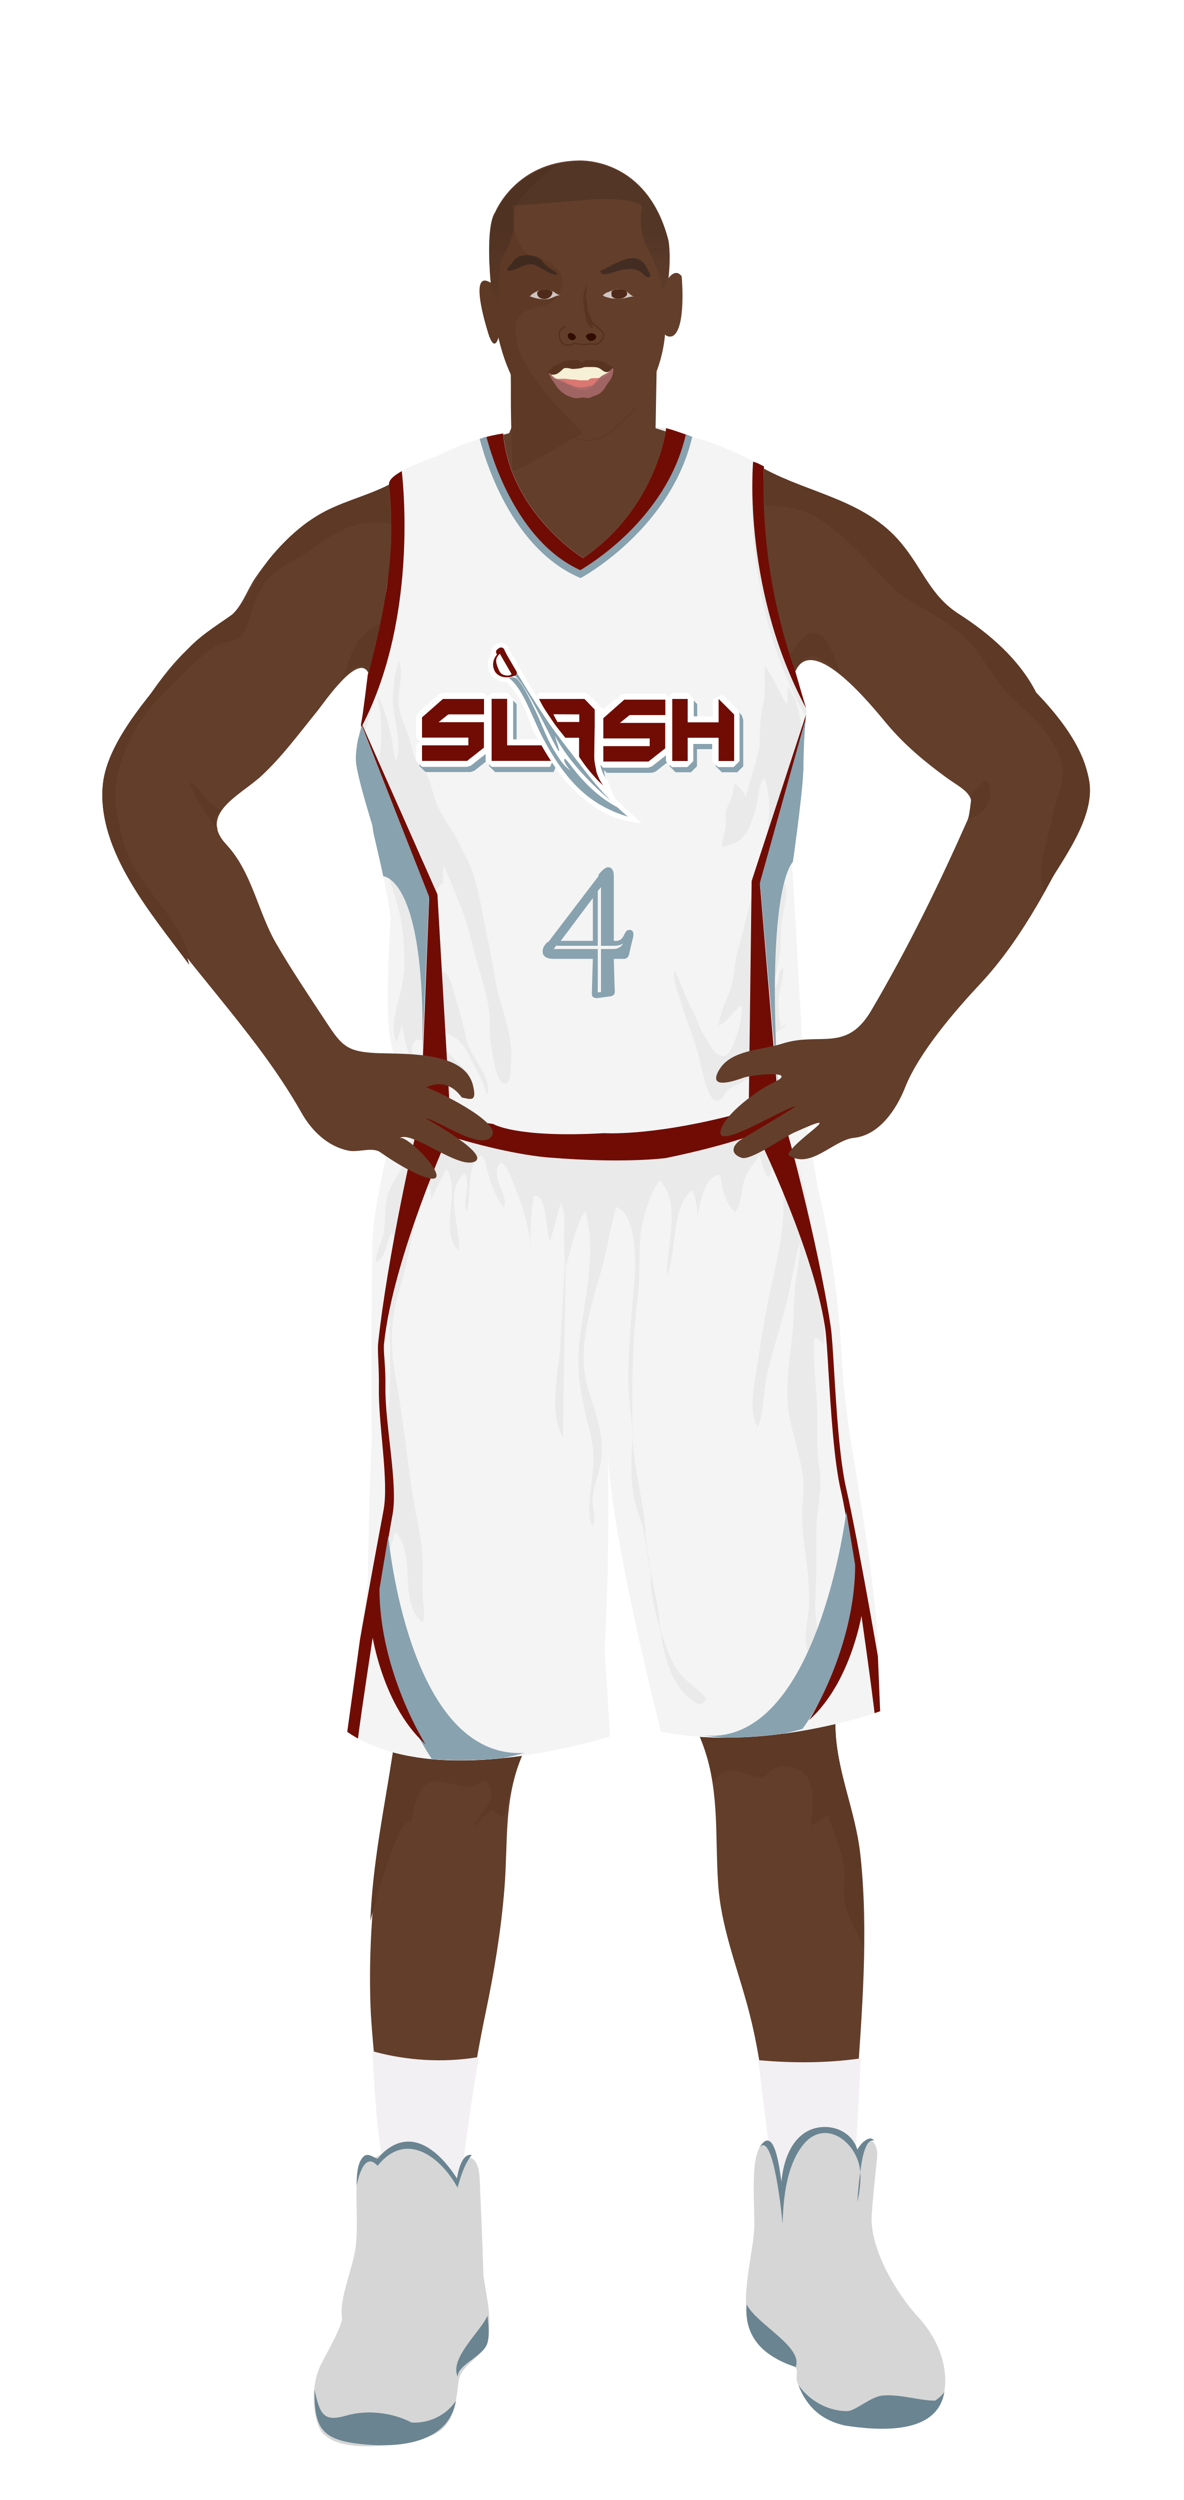 			<svg id="s5df07cab9be20" xmlns="http://www.w3.org/2000/svg" xmlns:xlink="http://www.w3.org/1999/xlink" x="0px" y="0px" width="1029.1px" height="2172px" viewBox="0 0 1029.1 2172">
			
			<defs>
				<style type="text/css"><![CDATA[
								
									#s5df07cab9be20 .headband .base{fill:#F2F0F3;}
					#s5df07cab9be20 .headband .shadow{fill:#e8e6e9;}
					#s5df07cab9be20 .skin{fill:#633e2b;}
					#s5df07cab9be20 .skin.shadow{fill:#5e3926;}
					#s5df07cab9be20 .arms .wrap {fill:#000000;stroke-width:4;stroke:#000000}
					#s5df07cab9be20 .legs .wrap {fill:#748e9b;stroke-width:4;stroke:#748e9b}
					#s5df07cab9be20 .legs .socks {fill:#F2F0F3;stroke-width:3;stroke:#F2F0F3}
					#s5df07cab9be20 .shoes .base{fill:#d6d6d6;}
					#s5df07cab9be20 .shoes .sole{fill:#6a8491;}
								#s5df07cab9be20 .waist-base .uniform{fill:#e5e5e5;}
				]]></style>
			</defs>

					
<defs><style type="text/css"><![CDATA[
#s5df07cab9be20 .uniform{fill:#f4f4f4;}
#s5df07cab9be20 .uniform.shadow{fill:#eaeaea;}
#s5df07cab9be20 .uniform-pattern .pattern-1{fill:#710c04;}
#s5df07cab9be20 .uniform-pattern .pattern-2{fill:#710c04;}
#s5df07cab9be20 .uniform-pattern .pattern-3{fill:#88a2af;}
#s5df07cab9be20 .uniform-pattern .identifiers .logo path{ fill:#88a2af; stroke-width:20; stroke:#88a2af;}
#s5df07cab9be20 .uniform-pattern .identifiers .number path{ fill:#88a2af; stroke-width:20; stroke:#88a2af;}
]]></style></defs>
<g class="uniform uniform-base"><g class="jersey jersey-base"><path class="uniform" d="M324.6,723.6c5.6,24.6,11.8,49.4,15,74.4c0,0-6.9,94.4,2,114.8l4.6,31.9c0,0,0.9,21.2,82.3,31.8c0,0,19.5,12.4,96.4,8c0,0,38,2.7,106.2-14.2c0,0,38-9.7,50.4-16.8c0,0,15.9-1.8,15.9-12.4c0-10.6-0.2-23.7-0.9-51.5c0,0-2.7-42.5-3.3-58.4c0,0-3.8-66.1-4.6-78.5c0,0,8.8-61,9.7-84c0,0,0-29.2,2.7-52.2c0,0-31-101.7-31.9-129.2c0,0-6.4-60.2-5.1-82.1c0,0-37.8-19.9-59.1-24.6c0,0-21.9-8-25.9-8.6c0,0-8,69-72.3,112.8c0,0-63.3-39.2-69.4-108.2c0,0-24.8,2.7-57.9,19.9c0,0-34.1,11.1-40.3,20.8c-6.2,9.7,15,39.8-19.5,169c0,0.1,0,0.2,0,0.3c-1.4,11.4-2.8,22.8-4.4,34.2c-1.8,12.6-6.1,26.6-5.9,39.2c0.1,8.7,6.8,32.3,14.3,56.9"/><path class="uniform shadow" d="M323.6,716.8c7.7,25.1,16.4,51.1,20.1,63.2c5.9,19.1,7.8,36,7.8,56.5c0,13.7-3.5,25.5-6.7,38.5c-1.8,7.5-4.8,23.2-0.1,30c1.5-4.8,3.2-9.7,4.8-14.4c2,11.6,5.2,29.3,13.3,38.7c4.7,5.4,21.2,20.9,29.2,16.7c-3.4-8.5-9.9-15-17.2-20.5c-6.8-5.1-18.4-5.7-16.7-15.8c2.1-12.8,16.7-3.4,21.7,2.4c4,4.6,21.5,28.1,27.4,20.6c-9.6-11.3-28.8-25.5-31.9-40.5c6.6,1.6,17.7,6.8,23,11.4c6.1,5.3,9.3,13.2,12.9,20.2c3.9,7.7,9.9,17.5,11.2,26c0.4,0,1.4,0.1,1.9,0.1c1-18.7-15.7-31-19.1-47.7c-2.6-12.6-6.2-25.7-10-37.8c-1.6-5.3-3.7-14.9-7.6-18.8c-1.8-1.9-5.1-2.1-6.5-3.7c-4.8-5.3-6.5-18.1-8.3-24.8c-2.7-9.9-7.8-17.5-12.8-26.5c-10.3-18.7-17.7-45.6-15.7-67c2,1.6,4,3,6.4,3.4c0.1-2.9,0.5-5.9,1.2-8.7c3.6,7.3,8.8,14.4,12.9,21.6c6.9,12.2,4,30.2,12.6,40.8c1.2-4.7,2.7-11.5,7.7-13.3c0.2-4.9-0.4-10.4,0.6-14.9c4.5,9.2,8.2,19.2,12.3,28.7c8.4,19.5,12.2,39.5,18.1,59.8c4.3,14.9,9.3,30.2,9.6,45.8c0.1,6.3-0.5,12.5,0.8,18.7c0.9,4.7,4.2,38.4,13.3,35.8c4.6-1.3,4-13.6,4.3-17.2c2.6-26.3-9.5-48.4-13.7-73.5c-2.4-14.6-5.1-28.3-8.2-43c-4.7-22.2-7.3-45.6-18.4-65.5c-4-7.1-7-14.6-11.3-21c-5.4-8-10.6-16.2-14.1-25.7c-2.5-7-3.7-14.9-7.2-21.5c-3.2-6-8.6-10.3-11.2-16.9c-1.5-3.9-2.1-8-3.2-12c-2.8-10.5-8.7-21.2-10.2-31.8c-1.6-11.3,5.4-30.4-0.5-39.6c-0.1,5.7-3.1,11-3.4,16.8c-0.3,4-0.8,7.9-1.2,11.9c-1.6,18.5,8.7,40.8,3.2,58.1c-3.4-4-2.9-12.3-3.9-17c-3-15.1-6.7-28.3-14.3-42.2c4.7,11.9,4.8,27.3,4.9,40c0,9-2.3,17.2-2,26.3c0.3,8.8,2.9,17.1,3.9,25.7c-6.4-5.9-11.3,20.1-9,30.3"/><path class="uniform shadow" d="M660.1,650c0.5-11.7-0.1-23.1,2.5-34.4c1.1-4.9,2-9.6,2.1-14.6c0.2-7.3-0.3-15.1,0.1-22.2c8.2,10.1,11.9,22.7,19.1,33.2c1.6-4.2,0.5-10.4,0.7-15.1c7.3,7,11,25.7,11.9,35.4c1.5,16.6-4.4,33.9-8.1,49.9c-2.7,11.9-3.5,24.1-5.2,36.1c-2.2,15.5-7.6,30.4-6.5,46.5c7.1-1.3,7.5,10.2,6.6,14.9c-2.5,13.6-5.1,23.4-4.7,37.4c0.3,10.3-2.1,18.9-4,28.8c-0.8,4.1-5.6,11.5-4.9,14.6c9.6-2.8,4.5-17.3,10.9-19.4c0.7,10.5-3.3,18.2-3.9,28.2c-0.5,8.7,1.1,16.9,2.1,25.4c2.1-1,3.5-3.2,3.7-5.5c-5.7,7.8-14.4,11.6-19.5,20.1c-5.2,8.6-9.2,19.4-8.8,29.5c5.8-2.7,12.5-7.4,15.7-13.1c2.9-5,2.9-8.3,7.4-12.3c-9.7,11.7-19.8,20.7-33.3,27.3c-4.8,2.3-8.8,3.3-12.4,7.4c-2.2,2.5-4.3,9-9.2,8.1c-7.2-1.3-11.9-24.9-13.5-31.6c-2.9-12.9-6.6-24.2-11.2-36.4c-3.2-8.5-5.7-17.4-8.6-26c-2-5.8-4.4-13.7-2.8-19.3c5.8,11.3,9.2,23.4,15.5,34.6c4.3,7.7,6.1,16.1,10.9,23.4c3.2,5,8.4,16.2,15,16.5c7.1,0.3,9.7-10.3,11.7-15.5c3.6-9.2,5.9-18.7,5.1-28.7c-6.7,4.3-12.6,15.5-20,17.6c1.4-10,5.9-20,9.7-29.6c4.6-11.7,3.7-24.4,7.3-36.6c6.2-20.7,10.5-42.1,16.7-62.9c6.9-23.3,15.6-61.2,6.3-85.4c-5.1,4.4-4.9,13.3-6.2,19.6c-1.6,7.6-3.8,15.4-7,22.5c-4.8,10.7-11.6,15.3-23.7,17.1c-0.4-6.1,2.7-12,3.3-18.1c0.4-3.8-0.8-8.1-0.1-11.8c1.1-5.7,4.9-10.4,6-16c0.7-3.1,0.6-6.1,1.5-9c4.1,2.4,8.3,7.5,10,12.1c2.3-10.1,5.6-20.2,8.4-30.1c1.6-5.6,2.2-11.3,5.3-16.6"/><path class="uniform shadow" d="M424.4,379.2c11.1,80.6,82.8,112.2,82.8,112.2c80.8-47.9,81-116.6,81-116.6l-9-2.8c0,0-8,69-72.3,112.8c0,0-63.3-39.2-69.4-108.2l-11.5,2.2C425.4,378.9,424.9,379,424.4,379.2z"/><path class="uniform shadow" d="M506.8,484.8C571.2,441,579.2,372,579.2,372c-88.3-7.5-141.8,4.6-141.8,4.6C443.6,445.6,506.8,484.8,506.8,484.8z"/><path class="uniform shadow" d="M346.4,411c-3.3,2.1-5.9,4.2-7.2,6.3c-6.2,9.7,15,39.8-19.5,169c0,0.1,0,0.2,0,0.3c-1.4,11.4-2.8,22.8-4.4,34.2c-1.7,12.3-5.9,25.9-5.9,38.3C358.9,511.6,354,440.6,346.4,411z"/><path class="uniform shadow" d="M664.1,405.1c0,0-3.6-1.9-9.1-4.6c-2.9,33-6,131.5,45.4,222.1c0.2-2.1,0.4-4.2,0.6-6.3c0,0-31-101.7-31.9-129.2C669.2,487.2,662.8,427,664.1,405.1z"/></g><g class="waist waist-base"><path class="uniform shadow" d="M681.6,953.4c-12.4,7.1-50.4,16.8-50.4,16.8C563,987.1,525,984.4,525,984.4c-77,4.4-96.4-8-96.4-8c-52.5-6.8-71.5-18.1-78.3-25.2c-8.3,17.5-4.6,21.2-4.6,21.2c2,0.7,30.5,10,30.5,10c63.7,21.2,101.5,23.2,101.5,23.2c65.7,5.3,100.9,0.7,100.9,0.7c102.8-19.9,120.8-41.1,120.8-41.1c1.3-3.2-0.9-11.1-3.6-18.6C691.5,952.3,681.6,953.4,681.6,953.4z"/></g><g class="shorts shorts-base"><path class="uniform" d="M763,1437.6c2-38.5-23.2-183.8-23.2-183.8c-6-37.8-8-69.7-8-69.7c-4-89.6-21.2-152.6-21.2-152.6c-5.9-39.9-10-57.4-12.6-65.1c-5.6,4.8-31.3,22.8-119.5,39.9c0,0-35.2,4.6-100.9-0.7c0,0-37.8-2-101.5-23.2c0,0-28.5-9.3-30.5-10c0,0-0.6-0.7-0.8-2.7c-24.2,87.8-21.1,116.8-21.1,116.8c-1.3,31.2-0.7,168.5-0.7,168.5c-2,24.5-3.3,118.8-3.3,118.8c-2,16.6-17.9,130.7-17.9,130.7c76.3,53.1,228.3,4,228.3,4c-0.7-19.2-4.6-74.3-4.6-74.3c4.4-80.5,3.3-151.7,2.8-172.8c3,75.8,46.3,243.1,46.3,243.1c92.9,17.9,190.4-17.9,190.4-17.9L763,1437.6z"/><path class="uniform shadow" d="M715.2,1168.2c4.1-13.7-1.4-30.5-2.9-44.3c-1.2-11.6-1.8-22.4-2.4-34.2c-0.6-12.1-4.5-21.5-6.4-33.5c-1.5-9.1-2.6-18.2-5.1-26.8c-5-17.4-10.4-35.5-16.9-53.1c-16.5,8-47.3,19.1-103,29.9c0,0-35.2,4.6-100.9-0.7c0,0-37.8-2-101.5-23.2c0,0-9.2-3-17.6-5.7c-0.3,7.2-1.7,15.1-2.6,20.1c-2.2,12.5-10.4,23.3-16.1,34.3c-6.5,12.4-4.2,25-6,38.4c-1.2,9.2-7.4,17.7-6.9,27.2c8.8-5.1,8.8-17,13.3-25.6c7.6,10.5,1.7,38.1,0,51.1c-2.4,18-1.1,36.9-1.1,55.1c0,19.4,0.2,38.8-2.7,57.5c-2.3,15,3.6,30.2,3.6,45.1c0,16.5-3.8,31.3-7.1,47.3c-4.3,20.4-6.6,34.8-1.7,55.2c4.2,17.6,2.8,35.7,7.1,53.2c2.2,9.1,6.4,17.2,9.5,26c1.9,5.3,2.6,12.4,6,16.7c-1.5-9.3-0.8-17-4.1-26.1c-2.4-6.6-5.5-12.8-7.9-19.4c-3.4-9.5-2.7-18.5-2.7-28.8c0-10.9-1.9-18.6-3.3-28.9c-2.1-15.5,3-29.1,7.8-44.2c19.1,19.4,1.8,62.2,23.9,78.6c2.4-7.4,0.2-16.5-0.1-24.3c-0.3-8.9,0.2-17.8,0-26.6c-0.4-20.7-5.4-39.3-8.6-59.4c-5.3-32.8-8.1-66-14.4-98.9c-5.3-27.9-5.8-51.7,2.6-79.1c9.7-31.6,13-64,23.2-95.4c3.2,4.1,4.8,10.7,4.6,16.9c3.5-9.7,8.5-17.5,13.1-27.5c13.5,19.3-7.3,54.8,11.2,71.6c1.1-20.5-13.4-52.2,4.5-67.4c6.8,10.8-2.5,22.6,2,33.3c4.8-14.6-1.5-38.4,12.2-48.9c4.8,3.1,4.7,10.4,6.4,15.7c2.8,8.9,7,22.5,14,29.7c3.6-9.9-8.2-21.9-6.3-32.4c2.4-13.2,8.4-3.2,11.5,4.2c8.5,20.1,17.6,44,17.7,65.9c0-16.7-0.2-31.5,2.8-47.7c11.5-3.3,10.7,31.4,14.1,39c3.8-10.8,5.8-22.3,9.8-33c4,9.3,2.5,21.4,2.5,31.5c0,6.7,0.4,13.5,0.7,20.3c-1.3,23.1-4.3,75-4.3,75.5c-1.8,23-9.9,55.6,2.8,76.7c-0.3-22.2,1.7-107.6,2.1-147.6c0.6-2.8,1.3-5.7,2.2-8.5c3.7-11.9,7.6-31.5,15.1-41c9.8,37.4-1.1,76.6-5.3,113.5c-3.3,29.4,2.6,52.1,9.5,79.8c4.6,18.4,2.4,31.5,0.2,49.5c-0.7,5.8-2.9,27.2,1.8,30.5c3.6-7.2,0.3-13.3,0-20c-0.6-10.5,3.7-19.5,6-29.4c5.8-25-2.4-44.7-9.8-68.7c-10-32.7,0.8-67,10-98.9c5.7-19.8,9-40.2,14.2-59.7c18.2,5.5,17.3,50.3,15.8,66.1c-2.8,28.8-5.2,57-5.2,86c0,19.4,4.9,37.3,3.3,56.4c-1.2,14.8-1,31.3,2,45.9c2,9.8,6.7,18.8,8.2,28.7c1.6,10.7,3.5,21.2,5.5,31.6c0.2,2.5,0.5,6,0.5,7.5c0.1,15.5,3.4,29.3,8.1,43.7c0.9,7,2.5,16.3,4.3,22.8c3.8,14.2,9.1,27.1,19.3,36.3c4.3,3.8,12.5,12.3,16.4,1.6c-8.8-10.1-20.3-15.8-27-27.4c-5-8.8-8.1-18.5-11.4-28.1c-0.3-0.8-0.9-3.1-1.3-4.8c-1.1-9.2-1.9-18.5-4-27.5c-1.6-7.2-3.5-17.6-4.9-25.1c-0.4-4.3-1.1-8.6-2.1-13c-2.4-10.4-1.6-20-3-30.4c-3.5-25.4-10.1-50.1-10.3-76.2c-0.3-38.4-0.4-76.3,4.4-114.1c2.4-18.4,1.1-36.7,2.6-54.8c1-12.4,8.4-39.1,16.7-48.4c19.5,20.3,5.4,57.7,6.4,82.5c8.4-18.6,3.4-61.4,22-73.7c3.1,6.4,4.5,15.5,4.3,24.4c2.2-14,5.7-30,13.5-35.6c7.9-5.7,6.3-0.1,8,7.6c1.8,8.2,5,16.3,11.1,22.4c6.3-6.2,5.4-22.1,9.3-30.5c3-6.4,8.3-13.6,12.1-18.6c2.1,5.6,3.9,15.1,7.7,19.4c2.8-5.1,2.2-9.9,6.4-13.5c15.2,37.2,1.4,81.1-6.2,118.7c-4.1,20.3-7.3,40.9-10.4,61.1c-2.2,14.3-7.4,37.3,1.3,50.2c5.7-16.8,4.4-34.9,9.2-52c4.4-15.9,8.6-31,13.2-46.9c6-20.5,8.2-42.7,14.2-62.5c0.3,13.6-3.1,26.9-4.6,40.5c-1.3,12.5-0.7,25-1.9,37.5c-2,21.2-6.4,44.7-4.1,66c2.9,26.5,16.2,51.9,13.1,79.4c-3.6,32.2,6.9,61.6,5.1,93.5c-0.8,14.3-6.5,30.6,1,43.9c11.2-8.4,4.8-28.4,4.5-40c-0.3-11.6,0.9-23.3,0.9-35c0-10.9,0-21.7,0-32.6c0-14.4,3.1-27.8,3.6-42c0.4-11.4-2.7-22.4-2.7-33.9c0-8.4,0-16.8,0-25.2c0-22.3-4.5-46.3-2.5-68.1C711.6,1162.6,714.2,1164.9,715.2,1168.2z"/></g></g><g class="mask-shorts"><g><defs><path id="s5df07cab9be20-shorts-clip-path-def" d="M763,1437.6c2-38.5-23.2-183.8-23.2-183.8c-6-37.8-8-69.7-8-69.7c-4-89.6-21.2-152.6-21.2-152.6c-5.9-39.9-10-57.4-12.6-65.1c-5.6,4.8-31.3,22.8-119.5,39.9c0,0-35.2,4.6-100.9-0.7c0,0-37.8-2-101.5-23.2c0,0-28.5-9.3-30.5-10c0,0-0.6-0.7-0.8-2.7c-24.2,87.8-21.1,116.8-21.1,116.8c-1.3,31.2-0.7,168.5-0.7,168.5c-2,24.5-3.3,118.8-3.3,118.8c-2,16.6-17.9,130.7-17.9,130.7c76.3,53.1,228.3,4,228.3,4c-0.7-19.2-4.6-74.3-4.6-74.3c4.4-80.5,3.3-151.7,2.8-172.8c3,75.8,46.3,243.1,46.3,243.1c92.9,17.9,190.4-17.9,190.4-17.9L763,1437.6z"/></defs><clipPath id="s5df07cab9be20-shorts-clip-path"><use xlink:href="#s5df07cab9be20-shorts-clip-path-def" overflow="visible"/></clipPath></g></g><g class="mask-jersey"><g><defs><path id="s5df07cab9be20-jersey-clip-path-def" d="M324.6,723.6c5.6,24.6,11.8,49.4,15,74.4c0,0-6.9,94.4,2,114.8l4.6,31.9c0,0,0.9,21.2,82.3,31.8c0,0,19.5,12.4,96.4,8c0,0,38,2.7,106.2-14.2c0,0,38-9.7,50.4-16.8c0,0,15.9-1.8,15.9-12.4c0-10.6-0.2-23.7-0.9-51.5c0,0-2.7-42.5-3.3-58.4c0,0-3.8-66.1-4.6-78.5c0,0,8.8-61,9.7-84c0,0,0-29.2,2.7-52.2c0,0-31-101.7-31.9-129.2c0,0-6.4-60.2-5.1-82.1c0,0-37.8-19.9-59.1-24.6c0,0-21.9-8-25.9-8.6c0,0-8,69-72.3,112.8c0,0-63.3-39.2-69.4-108.2c0,0-24.8,2.7-57.9,19.9c0,0-34.1,11.1-40.3,20.8c-6.2,9.7,15,39.8-19.5,169c0,0.1,0,0.2,0,0.3c-1.4,11.4-2.8,22.8-4.4,34.2c-1.8,12.6-6.1,26.6-5.9,39.2c0.1,8.7,6.8,32.3,14.3,56.9"/></defs><clipPath id="s5df07cab9be20-jersey-clip-path"><use xlink:href="#s5df07cab9be20-jersey-clip-path-def" overflow="visible"/></clipPath></g><g><defs><path id="s5df07cab9be20-waist-clip-path-def" d="M681.6,953.4c-12.4,7.1-50.4,16.8-50.4,16.8C563,987.1,525,984.4,525,984.4c-77,4.4-96.4-8-96.4-8 c-52.5-6.8-71.5-18.1-78.3-25.2c-8.3,17.5-4.6,21.2-4.6,21.2c2,0.7,30.5,10,30.5,10c63.7,21.2,101.5,23.2,101.5,23.2 c65.7,5.3,100.9,0.7,100.9,0.7c102.8-19.9,120.8-41.1,120.8-41.1c1.3-3.2-0.9-11.1-3.6-18.6 C691.5,952.3,681.6,953.4,681.6,953.4z"/></defs><clipPath id="s5df07cab9be20-waist-clip-path"><use xlink:href="#s5df07cab9be20-waist-clip-path-def"  overflow="visible"/></clipPath></g></g>
<g class="uniform-pattern">
	<g class="jersey" clip-path="url(#s5df07cab9be20-jersey-clip-path)">		
		<path class="pattern-1" d="M654.6,401.1c0,0-10.5,114,49.5,220.5v-10.5c0,0-46-119-36-205.5L654.6,401.1z"/>
			<path class="pattern-2" d="M775.5,1513.7l-19.4-4.3l4.3-18.3c0-5.2-20.6-158.3-29.5-196c-6.1-25.8-8.8-70.8-10.8-103.7
				c-1-16.9-1.9-31.5-3-38.4c-11.3-74.3-65.6-181.3-66.1-182.4l-0.3-0.6l2.6-204.6l48.5-148.4l1.9,0.5l-43.2,150.8l16,189.9
				c4.5,8.8,34.6,121.9,45.5,194c1.1,7.1,1.9,21.1,3,38.9c2,32.7,4.7,77.5,10.7,102.9c9.1,38.8,34.3,182,34.3,188.5l8.6,10.8
				L775.5,1513.7z"/>
		<path fill="#88A2AF" d="M690,747.9c0,0-25.1,15.9-13.4,201.6l-16.1-182.7L701,621.6l-3.6,62.4L690,747.9z"/>
		<path class="pattern-2" d="M285.6,1520.1l13-16.2l12.5,7.8c-0.2-5.2,23-158,30.1-196.1c4.9-26-6.8-78.7-6.2-111.6
			c0.3-17-2-30-1.2-36.9c7.9-74.7,57.4-184.1,57.9-185.2l0.3-0.6l-11.8-204.3l-66-148.8v1.2L373,780.3l-7.5,190.4
			c-4.1,9-29.1,123.3-36.8,195.9c-0.8,7.1,0.9,21,0.6,38.8c-0.5,32.8,8.9,81.3,4,106.9c-7.4,39.1-30.9,167.9-30.6,174.4l-5.4,15.1
			L285.6,1520.1z"/>
		<path fill="#88A2AF" d="M332.9,761.2c0,0,44.9,0,32.1,200.9l7.9-183.3l-58.4-148.2l-6.2,21.9l1.6,17.3L332.9,761.2z"/>
		<path class="pattern-1" d="M348.9,406.6c0,0,17.1,126.4-34.8,225.1l-2.3-12.7c0,0,15.6-71.7,23.1-101.8
			c7.5-30.1-3.6-100.6-3.6-100.6L348.9,406.6z"/>
            
<g class="logo">
			<g class="textbg2">
				<polygon fill="#88A2AF" stroke="#FFFFFF" stroke-width="0.747" stroke-miterlimit="10" points="524.9,648.7 524.8,650 
					525.5,649.3 				"/>
				<path fill="#88A2AF" d="M644.8,621.5L631.3,608l-8.9,3.7v15H606v-15l-5.2-5.2h-13.4l-3.3,3.3l-2.8-2.8h-35.7l-3.5,1.3l-16.8,15
					v-2.7l-1.5-3.6l-8.9-9.2l-3.8-1.6h-4.6h-34.9l-4.7,7.6c0.9,1.8,1.9,3.7,2.9,5.7l0.1,0.1l0.9,1.6l0.1,0.3
					c3.6,6.8,6.5,12.2,8.7,16c1.1,1.8,2,3.3,2.7,4.4c1.4,2,2.8,4.1,4.3,6.2l4.3,2.2h10.3v15.3l1.2,3.3c1.3,1.6,2.7,3.3,4,4.9
					l0.4,0.5l2.8,2.6c2.1,2.1,3.5,3.5,4.3,4.3c2.5,2.4,1.5-2.9,6,3.1l10.9,4.4l-1.4-6.5c-4.1-4.8-3.7-9.6-4.5-13.3l2.5,2.5h39.2
					l3.2-1.1l12.2-9.6v5l5.2,5.2h13.4l5.2-5.2v-14.9h16.4v14.9l5.2,5.2h13.4l5.2-5.2v-20.2v-13.4v-6.7L644.8,621.5z"/>
				<polygon fill="#88A2AF" points="469.2,646.8 462.5,646.8 462.5,646.8 449,646.8 449,611.6 443.8,606.4 443.7,606.4 443.7,606.4 
					430.3,606.4 426.9,609.7 423.6,606.4 387.8,606.4 384.3,607.7 366.3,623.8 364.6,627.7 364.6,643.7 364.6,645.3 367.9,648.7 
					364.6,652 364.6,665.5 369.8,670.7 409,670.7 412.3,669.6 425.1,659.4 425.1,665.5 430.3,670.7 430.3,670.7 430.3,670.7 
					465.8,670.7 481.1,670.7 485,662 473.1,648.6 				"/>
			</g>
			<g class="textbg">
				<polygon fill="none" stroke="#FFFFFF" stroke-width="0.747" stroke-miterlimit="10" points="521.9,644.2 521.9,645.5 
					522.6,644.8 				"/>
				<path fill="#FFFFFF" d="M641.8,617.1l-13.4-13.5l-8.9,3.7v15H603v-15l-5.2-5.2h-13.4l-3.3,3.3l-2.8-2.8h-35.7l-3.5,1.3
					L524.6,616l-2.3-1.3l-1.6-2.1l-8.9-9.2l-3.8-1.6h-4.6h-34.9l-4.7,7.6c0.9,1.8,1.9,3.7,2.9,5.7l0.1,0.1l0.9,1.6l0.1,0.3
					c3.6,6.8,6.5,12.2,8.7,16c1.1,1.8,2,3.3,2.7,4.4c1.4,2,2.8,4.1,4.3,6.2l4.3,2.2h10.3v15.3l1.2,3.3c1.3,1.6,2.7,3.3,4,4.9
					l0.4,0.5l2.8,2.6c2.1,2.1,3.5,3.5,4.3,4.3c2.5,2.4,9.9,9,10.2,9.3l13.3,7.8l-5.9-15.2c-4.1-4.8-5.9-10.6-6.7-14.3l2.5,2.5h39.2
					l3.2-1.1l12.2-9.6v5l5.2,5.2h13.4l5.2-5.2v-14.9h16.4v14.9l5.2,5.2h13.4l5.2-5.2v-20.2v-13.4v-6.7L641.8,617.1z"/>
				<polygon fill="#FFFFFF" points="466.2,642.3 459.5,642.3 459.5,642.3 446,642.3 446,607.1 440.8,601.9 440.8,601.9 440.7,601.9 
					427.3,601.9 423.9,605.3 420.6,601.9 384.8,601.9 381.4,603.2 363.3,619.3 361.6,623.2 361.6,639.2 361.6,640.8 364.9,644.2 
					361.6,647.5 361.6,661 366.8,666.2 406,666.2 409.3,665.1 422.1,655 422.1,661 427.3,666.2 427.3,666.2 427.3,666.2 
					462.8,666.2 478.1,666.2 482,657.5 470.1,644.1 				"/>
				<path fill="#FFFFFF" d="M489.5,644.5c0,0,7.6,11.2,10.1,13.5c2.5,2.2-0.1-12.6-0.1-12.6l-7.3-1.7L489.5,644.5z"/>
			</g>
			<g class="text">
				<path fill="none" d="M484.5,627.2h19v-6.6v-0.1H481C481.9,622.5,483.1,624.9,484.5,627.2z"/>
				<path fill="#710C04" d="M366.8,623.2v16v1.6h40.3v6.7h-40.3V661H406l14.6-11.5v-1.9v-18.7v-1.5h-39.4l8.3-6.7
					c0.3,0,0.6,0,0.9-0.1h30.3v-13.4h-35.7L366.8,623.2z"/>
				<path fill="#710C04" d="M517.1,663.6c-0.4-2-0.6-4.1-0.6-6.2c0-3.1,0.1-6.1,0.1-9.2c0.1-6.1,0.2-12.3,0.3-18.4
					c0-0.8,0-1.7,0-2.5v-6.6v-4.3l-8.9-9.2h-4.6h-34.9c0.9,1.8,1.9,3.7,2.9,5.6l1,1.9c0,0.1,0,0.1,0,0.2c2.9,5.6,6.1,11.5,8.6,15.8
					c1,1.6,1.8,3,2.5,4.1c1.4,2.1,2.8,4.1,4.2,6.1h15.6v20.6c1.4,1.7,2.7,3.3,4,4.8l2.8,2.7c1.5,1.5,3.3,3.4,4.2,4.2
					c2.5,2.4,10.1,9.2,10.1,9.2c-2-2.7-3.7-5.6-4.9-8.8c-0.5-1.2-0.9-2.3-1.2-3.6C518,667.7,517.4,665.7,517.1,663.6z M503.5,620.6
					v6.6h-19c-1.4-2.4-2.6-4.7-3.5-6.7L503.5,620.6L503.5,620.6z"/>
				<polygon fill="#710C04" points="624.6,607.2 624.6,627.5 597.7,627.5 597.7,607.2 584.3,607.2 584.3,640.9 584.3,661.1 
					597.7,661.1 597.7,640.9 624.6,640.9 624.6,661.1 638.1,661.1 638.1,640.9 638.1,627.5 638.1,620.7 				"/>
				<path fill="#710C04" d="M524.4,623.9v16v1.6h34.9h5.4v6.7h-0.3h-40v13.4h39.2l14.6-11.5v-1.9v-18.7V628h-39.4l8.3-6.7
					c0.3,0,0.6,0,0.9-0.1h30.3v-13.4h-35.7L524.4,623.9z"/>
				<polygon fill="#710C04" points="459.5,647.5 459.5,647.5 440.8,647.5 440.8,607.1 440.7,607.1 440.7,607.1 427.3,607.1 
					427.3,647.5 427.3,661 427.3,661 427.3,661 462.8,661 480.1,661 471.9,647.5 				"/>
			</g>
			<path class="swordbg" fill="#FFFFFF" d="M521.7,680.5c-2.8-3.4-7.8-8.7-11.1-12.9c-5.7-7.3-10.4-15.2-16.2-22.9c0,0-0.1-0.1-0.1-0.1
				c0,0,0-0.1-0.1-0.1l-0.1-0.1c-3.1-4.1-8.4-10.4-11.5-14.6c-10.6-15.2-19.2-29.6-29.7-47.2c-0.1-0.5-0.3-0.9-0.6-1.4l-9.5-16.4
				c-0.1-0.2-0.3-0.4-0.4-0.6c-0.2-1-0.6-2-1.2-2.8c-1.3-1.9-3.5-3-5.8-3c-1.5,0-2.9,0.5-4.1,1.3l-1.4,1c-1.5,1.1-2.6,2.7-2.9,4.6
				c-0.1,0.9-0.1,1.7,0,2.6c-3.4,5.1-3.8,10.9-1.2,16.4c1.8,3.9,6.5,8.1,14.1,8.2c7,5.4,13.9,17.2,18.2,28.4
				c2.3,5.8,4.5,12.5,6.8,16.6c10.7,19.1,20.2,34.7,32.3,47c10.6,10.7,22.9,20.1,37,25.6c3.8,1.5,7.7,2.5,11.7,3.3
				c1.9,0.4,3.7,0.7,5.6,1c1,0.2,2.1,0.3,3.1,0.5c0.6,0.1,2.7,0,3.1,0.4c-9.1-8.6-18.5-16.7-27.1-25.7
				C527.6,686.2,524.8,684.1,521.7,680.5z"/>
			<g class="sword">
				<path fill="#710C04" d="M440.4,571.8l-5.5-3.2c-0.5-2.6-2.2,0.9-3.2-0.5s-0.6-3.2,0.7-4.1c0,0,1.4-1,1.4-1
					c0.8-0.5,1.8-0.7,2.7-0.4c0.9,0.3,1.5,1,1.9,1.9c0.3,0.8,0.7,1.6,1.1,2.3c0.4,0.8,0.7,1.7,1,2.5c0.2,0.6,0.4,1.3,0.3,2
					C440.6,571.6,440.6,571.7,440.4,571.8z"/>
				<path fill="#88A2AF" d="M449.4,584.6c-1.1,0.7-7.7,3-9.1,2.9c-0.6-0.1,0.1,0.1-0.5,0c13.9,7,22.3,35.4,32.5,54.5
					c21.9,40.9,43.3,58.2,73.5,67.5C545.8,709.4,505.3,678.6,449.4,584.6z"/>
				<path fill="#88A2AF" d="M508.3,669.5c-13-16.6-25-32.5-37.6-49.5c-2.2-3,6.8,12.3,3.7,10.3c-1.4-0.9-2.4-2.8-3.2-4.2
					c-1.5-2.4-2.9-5-4.2-7.5c-2.4-4.6-4.6-9.4-7-14c-2.6-4.8-5.7-9.1-8.7-13.7c-3.1-4.7-4-6.4-4.9-5.7c-0.1,0.3,0.6,0.6-0.3,1
					c-0.3,0.9-3.5,1.6-4.4,2c9.5-2.5,22.3,28.6,32.5,45.5c13.9,23.1,30.2,47.6,61.3,69.3C526.8,692.2,516.7,680.3,508.3,669.5z"/>
				<path fill="#FFFFFF" d="M540.8,703.4c0,0-38.3-27.3-58.1-63.4c-1.7-3,5.1,14.1,2.8,12.4s-27.7-57.5-38.5-65.8
					c0,0,0.1-0.6-0.6-0.5c1.7,1.3,3.8,4.5,4.2,5c6.6,8.1,10.4,17.5,15,26.8c4.3,8.9,8,19.4,12.7,28.1c1.2,2.3,2.4,4.6,3.8,6.8
					c5.4,8.2,6.6,11.1,13.9,16.8c0,0-7.3-8.3-5.3-10.3C492.6,657.4,507.8,687.9,540.8,703.4z"/>
				<path display="none" fill="#88A2AF" d="M479.6,639.2c0,0,21.7,34,42.6,51.5c1.6,1.3,4,2.5,4,2.5s-24.9-28.6-35.4-46.5
					c0,0,5.5,10.6,4.9,11.6C494.5,660.2,479.6,639.2,479.6,639.2z"/>
				<path fill="#FFFFFF" d="M450.6,591.1c0,0-2.4-4.5-9.7-2l-0.3-0.7c0,0,4.7-0.8,6.8-1.5C447.4,586.9,449.9,589.7,450.6,591.1z"/>
				<path fill="#710C04" d="M445.1,587.8l-0.8-1.7c0,0-2,1.3-5.4,0.5c-3.2-0.8-4.3-2-5.9-5.9c-2.2-5.4-2.1-7.4-1-9.7
					c1.3-2.6,4.2-4.2,4.2-4.2l-1.4-1c0,0-9.6,6.9-5,16.8C431.4,586.1,436.4,589.9,445.1,587.8z"/>
				<path fill="#710C04" d="M448,586.6L448,586.6c-1.2,0.7-2.6,0.3-3.3-0.9l-9.5-16.4c-0.7-1.2-0.3-2.6,0.9-3.3l0,0
					c1.2-0.7,2.6-0.3,3.3,0.9l9.5,16.4C449.5,584.5,449.1,586,448,586.6z"/>
				<path fill="#710C04" d="M444.6,587.8c0,0,4.2-0.7,3.6-2c-0.5-1.3-2.6-0.8-2.6-0.8l-2.7,2L444.6,587.8z"/>
			</g>
			<g class="lines">
				<defs>
					<path class="s5bf23aaef22c3" d="M481,620.5h22.4v0.1v6.6h-19C483.1,624.9,481.9,622.5,481,620.5z M366.8,623.2v16v1.6h40.3v6.7h-40.3
						V661H406l14.6-11.5v-1.9v-18.7v-1.5h-39.4l8.3-6.7c0.3,0,0.6,0,0.9-0.1h30.3v-13.4h-35.7L366.8,623.2z M518.5,669.8
						c0.3,1.2,0.7,2.4,1.2,3.6c1.2,3.1,3,6,4.9,8.8c0,0-7.6-6.8-10.1-9.2c-0.9-0.9-2.7-2.7-4.2-4.2l-2.8-2.7c-1.3-1.5-2.6-3.1-4-4.8
						v-20.6h-15.6c-1.4-2-2.8-4-4.2-6.1c-0.7-1.1-1.6-2.4-2.5-4.1c-2.5-4.2-5.6-10.1-8.6-15.8c0-0.1,0-0.1,0-0.2l-1-1.9
						c-1-2-2-3.9-2.9-5.6h34.9h4.6l8.9,9.2v4.3v6.6c0,0.8,0,1.7,0,2.5c-0.1,6.1-0.2,12.3-0.3,18.4c0,3.1-0.1,6.1-0.1,9.2
						c0,2.1,0.2,4.2,0.6,6.2C517.4,665.7,518,667.7,518.5,669.8z M503.5,620.5H481c0.9,2.1,2,4.4,3.5,6.7h19V620.5L503.5,620.5z
						 M624.6,607.2v20.2h-26.9v-20.2h-13.4v33.7v20.2h13.4v-20.2h26.9v20.2h13.4v-20.2v-13.4v-6.7L624.6,607.2z M524.4,623.9v16v1.6
						h34.9h5.4v6.7h-0.3h-40v13.4h39.2l14.6-11.5v-1.9v-18.7V628h-39.4l8.3-6.7c0.3,0,0.6,0,0.9-0.1h30.3v-13.4h-35.7L524.4,623.9z
						 M459.5,647.5L459.5,647.5l-18.7,0v-40.4h0v0h-13.4v40.4V661h0v0h35.4h16.9l-8.2-13.4H459.5z"/>
				</defs>
				<clipPath id="s5bf23aaef237c">
					<use xlink:href="#s5bf23aaef22c3"  overflow="visible"/>
				</clipPath>
				<g clip-path="url(#s5bf23aaef237c)">
					<g>
						<g>
							<path fill="#FFFFFF" d="M361.1,556.6c14,2.1,28.1,8,40.1,15.5c10.7,6.8,20,15.5,26.9,26.2c5.1,7.9,11.3,14.5,19.4,19.4
								c17.2,10.3,38.4,10.9,57.7,7.3c24.2-4.6,46.9-15.8,67-29.7c13-9,25.1-19.2,36.2-30.4c3.9-3.9,7-7,11.8-9.6
								c8-4.4,16.7-7.2,25.8-8.1c0.3,0,0.7-0.6,0.7-0.6c-10.8,1.2-21.3,4.9-30.5,10.9c-1.9,1.2-3.2,2.4-4.8,4
								c-6.2,6.5-12.8,12.7-19.7,18.6c-22.5,19.1-48.7,35.1-77.5,42.5c-20.2,5.2-43.1,6.3-62.2-3.3c-8.2-4.1-15.3-10.1-20.6-17.5
								c-7.3-10.1-14-19.3-24.3-26.7c-13-9.4-29.2-16.6-45.3-18.9C361.6,556,361,556.6,361.1,556.6L361.1,556.6z"/>
						</g>
					</g>
					<g>
						<path fill="#FFFFFF" d="M334.3,744.3c-7.3,3.1-14.9,5.9-22.7,7.5c-2.8,0.6-8.7,2.1-11-0.5c-1.1-1.2-0.6-3.1,0-4.4
							c1.3-3.1,3.6-5.8,5.7-8.3c9.8-11.5,21.8-21.4,33.5-30.8c12.7-10.3,26-19.8,40-28.2c22.9-13.7,47.9-24.5,74.2-29.2
							c9.7-1.7,19.4-2.4,29.2-2.6c6.2-0.1,12.4-0.1,18.6,0.6c12.7,1.5,24.4,6.2,35.2,13.1c17.6,11.2,32.9,26,47.8,40.5
							c21.8,21.3,42.7,43.7,64.3,65.2c9.5,9.4,18.9,19.1,29.1,27.7c1.4,1.2,2.8,2.4,4.3,3.3c0.5,0.3,0.9,0.5,1.4,0.2
							c0.1-0.1,0.4-0.3,0.4-0.4c0,0,0-0.1,0-0.1c-3.7-0.3-7.4-0.6-11-1c-9.9-0.9-19.9-1.7-29.8-2.6c-14.5-1.3-29.1-2.5-43.6-3.8
							c-17.5-1.5-35-3-52.4-4.6c-18.7-1.6-37.4-3.3-56.2-4.9c-18.4-1.6-36.9-3.2-55.3-4.8c-16.4-1.4-32.9-2.9-49.3-4.3
							c-12.8-1.1-25.5-2.2-38.3-3.3c-7.5-0.7-15.1-1.3-22.6-2c-0.6-0.1-3.2,0.1-3.7-0.3c-0.1-0.1,0,0.2,0.1-0.2
							c0.3-1.1,1.4-2.4,1.9-3.4c2.2-3.9,4.4-7.8,6.6-11.7c1.3-2.2,2.5-4.4,3.8-6.7c0.1-0.2-0.7,0.2-0.8,0.4
							c-4.2,7.3-8.3,14.7-12.5,22c0,0,0,0.1,0,0.1c3.3,0.3,6.7,0.6,10,0.9c9.1,0.8,18.1,1.6,27.2,2.4c13.3,1.2,26.6,2.3,40,3.5
							c16.3,1.4,32.5,2.8,48.8,4.3c17.7,1.5,35.3,3.1,53,4.6c17.8,1.6,35.6,3.1,53.4,4.7c16.4,1.4,32.7,2.9,49.1,4.3
							c13.7,1.2,27.3,2.4,41,3.6c9.5,0.8,18.9,1.6,28.4,2.5c2.7,0.2,5.4,0.5,8.1,0.7c0.9,0.1,2.5,0.6,3.4,0.3c0,0,0.6-0.6,0.6-0.5
							c0-0.1,0,0.1-0.2-0.1c-0.8-0.8-2.1-1.3-2.9-2c-8.3-6.6-15.8-14.3-23.4-21.7c-20.3-20-39.9-40.7-60-60.9
							c-16.4-16.5-33-33.2-51.8-46.9c-10.7-7.9-22.5-14.5-35.6-17.3c-12.8-2.7-26.4-2.3-39.4-1.3c-23.9,1.8-47.5,9.9-69.1,20.2
							c-27.7,13.3-52.4,30.6-75.4,50.8c-2.3,2.1-34.7,29.1-25.6,33.9c3.3,1.7,8.3,0.3,11.6-0.4c5-1.2,9.8-2.8,14.6-4.5
							c2.3-0.9,4.7-1.8,7-2.7C334,744.8,334.7,744.1,334.3,744.3z"/>
					</g>
					<g>
						<path fill="#FFFFFF" d="M324.2,595.5c8.5,6.8,18.8,12,28.6,16.6c27.2,12.8,56.7,20.6,86.3,25c27.4,4.1,55.2,4.9,82.8,3.8
							c33-1.4,69.4-6.4,101.9-12.2c18.6-3.3,33.3-7.9,51.7-12.2c20.2-4.8,40.7-8.2,60.5-14.4c13.7-4.3,27.3-9.9,38.9-18.5
							c7.2-5.3,13.7-11.9,17.5-20.1c5.1-10.6,4.8-22.9,0.2-33.7c-0.6-1.4-1.3-3.7-2.5-4.8c-0.6-0.6-1.6-0.9-2.3-1.3
							c-1.7-1-3.4-2-5.1-3c-13.8-8.1-27.7-16.1-41.5-24.2c-18.6-10.8-37.2-21.6-55.8-32.5c-14.7-8.6-29.5-17.2-44.2-25.8
							c-3.3-1.9-6.6-4-10-5.8c-1.1-0.6-1.7-0.2-3,0.1c-9.9,2.1-19.8,4.2-29.8,6.3c-17.9,3.8-35.8,7.5-53.7,11.3
							c-21.2,4.5-42.4,8.9-63.5,13.4c-19.7,4.2-39.5,8.3-59.2,12.5c-13.8,2.9-27.5,5.8-41.3,8.7c-3.2,0.7-6.3,1.3-9.5,2
							c-1.6,0.3-2,0.8-2.6,2.4c-6.1,14.5-12.1,29-18.2,43.5c-7.5,17.9-14.9,35.7-22.4,53.6C326.9,589.2,325.5,592.3,324.2,595.5
							c0-0.1,0.7-0.3,0.8-0.6c5.1-12.2,10.2-24.3,15.3-36.5c8.1-19.4,16.2-38.8,24.3-58.2c1.9-4.4,3.7-8.9,5.6-13.3
							c-0.3,0.2-0.5,0.4-0.8,0.6c4.7-1,9.4-2,14.1-3c12.2-2.6,24.4-5.1,36.6-7.7c16.7-3.5,33.3-7,50-10.5
							c18.3-3.9,36.6-7.7,54.9-11.6c16.9-3.6,33.8-7.1,50.7-10.7c12.6-2.7,25.2-5.3,37.8-8c3.8-0.8,7.6-1.6,11.4-2.4
							c1.4-0.3,3.5-1.2,4.9-1c1,0.1,2.6,1.4,3.5,2c3.8,2.2,7.7,4.5,11.5,6.7c13.1,7.6,26.3,15.3,39.4,22.9
							c16.1,9.3,32.1,18.7,48.2,28c13.5,7.8,26.9,15.7,40.4,23.5c4.1,2.4,8.2,4.8,12.4,7.2c1.3,0.8,3.3,1.5,4.5,2.6
							c1.1,1.1,1.8,3.2,2.3,4.5c1.6,3.7,2.7,7.6,3.3,11.6c1.9,13.4-3.5,26-12.9,35.4c-8.4,8.4-19.2,14.2-30.1,18.7
							c-15.6,6.5-32.3,10.6-48.6,14.8c-32.3,8.5-64.9,15.6-97.9,20.9c-27.4,4.4-55.1,7.5-82.9,8.7c-22.7,0.9-45.4,0.6-68-1.9
							c-28.4-3.1-56.5-9.2-83.2-19.4c-14.4-5.5-26.3-15.8-39.2-24.4c-1.7-1.1-5.7,1.5-7.3,0.3C324.9,594.8,324.2,595.4,324.2,595.5z
							"/>
					</g>
					<g>
						<g>
							<path fill="#FFFFFF" d="M625.4,418.3c-12.5,6.8-24.2,15.3-35.4,24c-24.8,19.2-47.3,41.7-65.4,67.3
								c-22.2,31.5-37.2,68.1-39.9,106.7c-2.5,36,5.5,72,20.2,104.8c23.1,51.7,61.1,95.7,102.2,134c0.1,0.1,0.3,0.1,0.5,0
								c19.2-8.5,38.3-17.1,57.5-25.6c30.4-13.5,60.8-27.1,91.2-40.6c7-3.1,14.1-6.3,21.1-9.4c0.2-0.1,0.4-0.3,0.4-0.5
								c-5.2-15-10.4-30-15.6-45c-11.5-33.2-23.1-66.4-34.6-99.6c-11.7-33.8-23.5-67.6-35.2-101.5c-4-11.6-8.1-23.3-12.1-34.9
								c-1.7-5-3-10.7-5.4-15.5c-0.9-1.7-2.4-3.3-3.5-4.8c-4.6-6-9.2-12.1-13.9-18.1c-9.9-12.9-19.8-25.8-29.7-38.7
								c-0.6-0.8-1.3-1.7-1.9-2.5c-0.2-0.3-1,0.3-0.8,0.6c9.3,12.1,18.5,24.1,27.8,36.2c5.6,7.2,11.1,14.5,16.7,21.7
								c1.5,2,3.6,4.2,4.6,6.2c3.1,6.4,4.8,13.9,7.2,20.6c5.1,14.6,10.1,29.1,15.2,43.7c13.8,39.7,27.6,79.4,41.4,119.1
								c11.2,32.2,22.4,64.4,33.6,96.6c1.4,3.9,2.7,7.9,4.1,11.8c0.4,1,1.7,3.3,1.5,4.4c0.1-0.9-0.1-0.2-1.2,0.2
								c-1.6,0.6-3.1,1.4-4.6,2c-5.7,2.6-11.4,5.1-17.2,7.7c-36.8,16.4-73.5,32.8-110.3,49.2c-7.2,3.2-14.5,6.5-21.7,9.7
								c-4.1,1.8-8.3,4.2-12.6,5.6c-0.4,0.1-1.4,0.9-1.8,0.8c0,0-2.2-2.4-2.4-2.7c-0.9-0.9-1.9-1.8-2.9-2.7
								c-1.9-1.8-3.7-3.6-5.6-5.4c-3.8-3.7-7.6-7.5-11.3-11.4c-13.2-13.6-25.8-27.9-37.4-42.9c-33.7-43.6-59.9-95.2-62.5-151.1
								c-2.6-55.5,20.2-107.4,55.8-149c22.6-26.4,49.8-49.7,79.6-67.7c1.6-0.9,3.1-1.9,4.7-2.8C625.9,418.7,625.9,418,625.4,418.3z"
								/>
						</g>
					</g>
				</g>
			</g>
		</g>
    </g>
    <g class="shorts" clip-path="url(#s5df07cab9be20-shorts-clip-path)">
			<path class="pattern-2" d="M775.5,1513.7l-19.4-4.3l4.3-18.3c0-5.2-20.6-158.3-29.5-196c-6.1-25.8-8.8-70.8-10.8-103.7
				c-1-16.9-1.9-31.5-3-38.4c-11.3-74.3-65.6-181.3-66.1-182.4l-0.3-0.6l2.6-204.6l48.5-148.4l1.9,0.5l-43.2,150.8l16,189.9
				c4.5,8.8,34.6,121.9,45.5,194c1.1,7.1,1.9,21.1,3,38.9c2,32.7,4.7,77.5,10.7,102.9c9.1,38.8,34.3,182,34.3,188.5l8.6,10.8
				L775.5,1513.7z"/>
		<path fill="#88A2AF" d="M690,747.9c0,0-25.1,15.9-13.4,201.6l-16.1-182.7L701,621.6l-3.6,62.4L690,747.9z"/>
		<path class="pattern-2" d="M285.6,1520.1l13-16.2l12.5,7.8c-0.2-5.2,23-158,30.1-196.1c4.9-26-6.8-78.7-6.2-111.6
			c0.3-17-2-30-1.2-36.9c7.9-74.7,57.4-184.1,57.9-185.2l0.3-0.6l-11.8-204.3l-66-148.8v1.2L373,780.3l-7.5,190.4
			c-4.1,9-29.1,123.3-36.8,195.9c-0.8,7.1,0.9,21,0.6,38.8c-0.5,32.8,8.9,81.3,4,106.9c-7.4,39.1-30.9,167.9-30.6,174.4l-5.4,15.1
			L285.6,1520.1z"/>
		<path fill="#88A2AF" d="M332.9,761.2c0,0,44.9,0,32.1,200.9l7.9-183.3l-58.4-148.2l-6.2,21.9l1.6,17.3L332.9,761.2z"/>
		<path fill="#88A2AF" d="M337.5,1334.2c0,0,17.1,194.3,118.1,188.6c0,0-41.9,13.3-80,5.7c0,0-45.7-66.7-47.6-137.2L337.5,1334.2z"
			/>
		<path class="pattern-2" d="M322.2,1412.4c0,0,7.6,66.7,47.6,102.9c0,0-40-62.9-40-135.3L322.2,1412.4z"/>
		<path fill="#88A2AF" d="M735.6,1313.3c0,0-24.8,203.8-123.8,194.3c0,0,41.9,7.6,85.7-5.7c0,0,45.7-61,47.6-131.5L735.6,1313.3z"/>
		<path class="pattern-2" d="M750.9,1391.4c0,0-7.6,66.7-47.6,102.9c0,0,40-62.9,40-135.3L750.9,1391.4z"/>
    </g>
		
    <g class="waist" clip-path="url(#s5df07cab9be20-waist-clip-path)">
    
        <path class="pattern-2" stroke-miterlimit="10" d="M686.8,946.9c-13,7.9-52.8,18.8-52.8,18.8
        c-71.3,18.8-111.2,15.8-111.2,15.8c-80.6,5-101-8.9-101-8.9c-23.1-3.2-39.9-8.2-52.2-13.5c-17-7.3-9.4-1.3-29.6-19.9
        c-8.7,19.5-5,29-5,29c2.1,0.7,32,11.1,32,11.1c66.7,23.8,106.3,26,106.3,26c68.8,5.9,105.6,0.7,105.6,0.7
        c107.7-22.3,126.4-46,126.4-46c1.3-3.5-1-12.4-3.7-20.8C697.2,945.7,686.8,946.9,686.8,946.9z"/>
    </g>
    <g class="collar" clip-path="url(#s5df07cab9be20-jersey-clip-path)">
        <path class="pattern-1" d="M418.8,375.6c0,0,19.8,94.5,85.8,123c0,0,80.6-43.9,95.6-126.4l-21.4-4.9
            c0,0-12.9,69.1-74.4,105.1c0,0-45.4-26-62.2-105L418.8,375.6z"/>
        <path class="pattern-3" d="M576.4,363.7l-0.4,2.5c0.4,0.5,0.7,1.1,1,1.7l19.7,6.6c-8.2,40.4-32.6,70.9-51.9,89.6
            c-18.4,17.8-35.7,28.4-40.4,31.2c-56.4-25.4-78.1-101.7-82-117.4l16.2-5.1c-0.1-0.5-0.2-1.1-0.4-1.6l-0.6-3l-22.4,5.3l0.6,2.9
            c0.2,1,5.2,24.3,18.4,51.5c12.3,25.3,34.2,58.6,69.1,73.7l1.3,0.6l1.3-0.7c0.8-0.5,20.8-11.4,42.8-32.8
            c20.4-19.7,46.4-52.4,54.3-95.8l0.5-2.8L576.4,363.7z"/>
    </g>
    <g class="identifiers">
        <g class="number">
        <svg x="0" y="730px" xmlns="http://www.w3.org/2000/svg" xmlns:xlink="http://www.w3.org/1999/xlink" width="100%" height="150" viewBox="0 0 54 85.5"><g transform="matrix(1 0 0 1 0 70)"><g transform="scale(0.042) translate(0, 0) matrix(1 0 0 1 0 70)"><path
                    transform="translate(0,0)
                    rotate(180) scale(-1, 1)"
                    d="M724,1320C770,1379 806,1408 832,1409C871,1409 890,1377 890,1313l0,-772l45,0C976,543 1008,568 1030,616C1036,631 1043,643 1051,653C1059,665 1070,671 1085,670C1108,671 1121,657 1122,628l-4,-32l-24,-96l-24,-107C1061,364 1045,350 1022,349l-57,0l-75,0l9,-328l2,-36l1,-34C900,-74 887,-88 864,-92l-79,-11l-84,-11C670,-114 653,-103 651,-80l1,42l1,42l10,345l-469,0C138,348 100,361 81,388C74,398 71,411 71,426C71,452 78,474 93,493l31,40M183,445l0,0l518,0l0,-513l58,7l0,506l133,0C965,445 1015,485 1043,564l-36,-33C984,512 946,503 892,503l-133,0l0,709l0,0l-58,-70l0,0l0,-639l-473,0l0,0M663,541l0,545l0,0l-409,-545l0,0z" /></g></g></svg>
        </g>
    </g>
</g>			
						
						<g class="neck"><path class="skin" d="M506.8,484.8c56.8-38.6,69.6-96.8,71.9-110l-10.9-3.4l-8.2-18.3H452.2l-9.7,23.3l-5,1.3 C444.2,446,506.8,484.8,506.8,484.8z"/></g>
			
			<g class="pose pose-1">
	<g class="arms">
		<path class="right skin" d="M338.1,421.2c-20.5,10.3-43.9,15.1-63.2,27.3c-21.3,13.5-38.7,32.7-52.9,53.4
			c-7.2,10.5-12.2,26.4-22.5,33.8c-9.3,6.6-18.5,13.3-27.4,20.4c-29.4,23.5-53,63.4-70.7,95.8c-21,38.6-9.8,77.2,13.1,113.7
			c44.3,70.6,106.9,129,147.6,201.2c8.8,15.6,22.7,29.1,40.7,32.8c8.6,1.8,20.9-3.4,27.6,1.3c7.5,5.2,15.2,10.2,23.2,14.5
			c58.3,30.8,0.7-31.9-6.5-26.6c10-7.4,48.6,25.2,64.2,20.8c17.9-5.1-38-36.1-41.2-38c11.5,1.6,49.4,29.6,57.7,14.7
			c6.8-12.4-50.1-39.6-57.4-41.7c12.8-5.9,23.2-1.9,31,8.8c8,1.7,13.4,4.1,9.6-10.9c-7.7-30.1-61.1-26.5-84.9-27.7
			c-24.3-1.3-29.1-6.4-42.1-26.2c-15-22.8-30.4-45.6-44.1-69.2c-15.9-27.6-20.8-61.8-43.3-85.9c-24.9-26.8,13.1-43,31-59.8
			c17.9-16.7,32.1-36.2,47.5-55.1c6.6-8,36.2-52.3,45.2-33.9c10.3-38.9,18.9-79.1,19.8-119.5C340.3,450.6,339.9,436.3,338.1,421.2z"
			/>
		<path class="left skin" d="M900.6,601.7c-14.6-28.8-40.6-51.2-67.4-68.4c-24.7-15.9-31-38.7-49.9-61.4
			c-31.4-37.8-78.9-42.8-119.3-64.7c-2.3,59.9,7.9,121.9,27.3,176.1c15-34.3,67.1,30.7,79.3,45.3c15.2,18.2,33,33.1,52.1,47
			c14.5,10.5,28,14.7,19,35.1c-25.4,57.5-52.5,112.9-84.4,167.1c-21.8,37.1-44.9,18.3-77.6,28.9c-17.2,5.6-44.5,5-54.8,23
			c-10.5,18.1,15.5,8.6,21.4,6.5c7.4-2.7,49.7-6.8,25.8,4.3c-12.5,5.8-43.8,27.9-45.9,42.8c-2.2,15.7,56.2-21.7,65.6-22.2
			c-15.3,9.7-31,18.8-46.5,28.1c-8.8,5.3-11.4,12.9-0.8,16.6c7.9,2.8,36.5-17.8,45.7-21.9c50.7-22.9-0.8,6.5-5.1,19.2
			c18.5,13.9,39.3-12.8,57-14.6c22.1-2.2,37.1-24.8,44.6-43.8c11.8-29.9,43-66.2,65.1-89.8c38.4-41,65-95,89.7-145
			C960.4,671.7,926.4,628.3,900.6,601.7z"/>
		<path class="skin shadow" d="M338.1,421.2c-24.6,12.3-51.9,17.9-74.1,34.9c-11,8.5-20.9,18.5-29.7,29.3
			c-10.2,12.5-19.8,39.6-32,48.2c-14.5,10.3-31.1,20.2-42.4,34.2c-24.2,30-66.6,74-70.5,113.9c-5.6,57.8,43.2,113.2,75.1,156.6
			c-10.4-44-48.1-67.8-58.3-110.3c-5.9-24.5-9.3-34.9-2.6-60.8c5.5-21,18.1-43.7,33.3-59.4c14.5-14.9,33-35.4,50.4-46.5
			c7.3-4.6,18-2.9,23.6-10.3c4.3-5.6,7.7-21,10.4-28c12.2-30.9,26.5-29.1,51-47c20.4-14.9,41.4-26.8,67.6-20.8
			C339.9,444.1,337.1,432.2,338.1,421.2z"/>
		<path class="skin shadow" d="M338.1,421.2c-24.6,12.3-51.9,17.9-74.1,34.9c-11,8.5-20.9,18.5-29.7,29.3
						c-10.2,12.5-19.8,39.6-32,48.2c-14.5,10.3-31.1,20.2-42.4,34.2c-24.2,30-66.6,74-70.5,113.9c-5.6,57.8,44.9,110.9,76.8,154.3
						c-10.4-44-49.7-65.6-59.9-108c-5.9-24.5-9.3-34.9-2.6-60.8c5.5-21,18.1-43.7,33.3-59.4c14.5-14.9,33-35.4,50.4-46.5
						c7.3-4.6,18-2.9,23.6-10.3c4.3-5.6,7.7-21,10.4-28c12.2-30.9,26.5-29.1,51-47c20.4-14.9,41.4-26.8,67.6-20.8
						C339.9,444.1,337.1,432.2,338.1,421.2z"/>
		<path class="skin shadow" d="M184,698.8c-7.3-5.6-10.4-15.2-18.7-19.7c1.3,11.9,16.8,32.2,24,41.6
			c-3-8.7-3.8-10.9,2.9-16.4C189.5,702.4,186.8,700.6,184,698.8C176.4,693,186.7,700.8,184,698.8z"/>
		<path class="skin shadow" d="M302,578.4c-1,4.1-4.1,7.8-5.1,12c6.6-7,16.5-19.8,23.3-5.9c3.7-14,7.1-28.2,10.1-42.4
			C314.5,548.4,306.1,562.6,302,578.4C300.9,582.5,306.2,562.1,302,578.4z"/>
		<path class="skin shadow" d="M900.6,601.7c-14.6-28.8-40.6-51.2-67.4-68.4c-24.7-15.9-31-38.7-49.9-61.4
			c-31.4-37.8-78.9-42.8-119.3-64.7c-0.4,10.6,0.3,21.3,1,31.9c12.6,0.3,25.6,1.5,37.3,6.7c17.8,8,33.4,23.2,47,36.8
			c15.5,15.6,27.7,32.1,47.3,42.8c17.6,9.7,38.3,21.6,50.7,37.8c12.5,16.2,20.1,32.4,35.8,46.4c16.2,14.4,32.3,30.2,39.1,51.4
			c5.2,15.9-4.3,32.1-7.2,47.8c-4.3,23.1-14.4,41.1-7.8,65.9c15.3-26.7,46.2-65.1,39.2-98.2C940.3,648.1,920.4,622.1,900.6,601.7z"
			/>
		<path class="skin shadow" d="M687,567.8c1.4,5.2,2.9,10.3,4.3,15.4c10.2-23.4,26.3-9.9,39.2,2.1
			C721.9,559.3,711,530.3,687,567.8C688.5,573.1,695.6,554.4,687,567.8z"/>
		<path class="skin shadow" d="M845,688.8c-0.6,0.4-2,19.1-3.8,23c12.4-4.1,21.2-13,19.1-26.9
			C857.8,669.1,851.2,684.5,845,688.8C844.5,689.2,853.7,682.8,845,688.8z"/>
													</g>
	<g class="legs">
		<path class="right skin" d="M341.5,1522.4c-11.8,76.2-22.8,148.6-19.2,226.6c2.1,33.8,6,67.8,10.3,101.4
			c3.1,24,5.1,109.1,48.2,82.6c19.5-12,16.6-23.6,19.3-45.3c5.7-46.1,12.2-92.2,21.7-137.7c7.7-36.8,13.7-72.4,16.7-110.1
			c3.2-41.1-0.9-75.2,15.1-114.5C416.6,1530.5,377.7,1532.1,341.5,1522.4C340.6,1528.1,377.1,1531.9,341.5,1522.4z"/>
		<path class="left skin" d="M747.7,1610.5c-4.3-39-21.4-73.6-21.7-112.7c-38.4,9-78.2,13.7-117.7,11.1
			c17.8,42.5,12.9,83.6,15.9,128.2c2.4,34.8,14.8,67.4,24.2,100.8c7.7,27.1,12,52.1,15.5,80c2.8,22.8,5.8,45.6,9,68.4
			c2.4,16.8,2,44.6,13.5,58.3c11,13.1,31.3,15.8,47.4,15.6c6.4-0.1,3.8-12.9,4.1-18.1c2-41,4-82,6.5-123
			C748.9,1750.4,755.4,1678.9,747.7,1610.5C742.7,1565.5,747.8,1611.2,747.7,1610.5z"/>
		<path class="skin shadow" d="M341.5,1522.4c-7.6,48.8-17.6,96.2-19.6,146.1c4-14.2,24-91.2,35.7-86.5
			c2.1-9.6,3.1-20.7,9.6-28.6c11.4-14,28.6,1.5,42.6-1.8c9.9-2.4,13.9-11,17,4.9c2.5,12.5-13.1,19.6-14.9,31
			c4.7-5.9,9.9-11.1,15.8-15.8c8.5,7.7,11.1,9.5,12.8-1.8c2.3-15.3,7.3-30.2,13.1-44.4C416.6,1530.5,377.7,1532.1,341.5,1522.4
			C341.3,1523.7,377.1,1531.9,341.5,1522.4z"/>
		<path class="skin shadow" d="M749.6,1663.6c0-13.6-0.1-27.2-0.9-40.8c-2.5-43.3-22.4-82-22.6-124.9
			c-38.4,9-78.2,13.7-117.7,11.1c5.2,12.5,9,25.6,11.7,38.8c16.8-24.2,36.5,6.3,48.6-8.1c7.7-9.2,27.6-5.6,33.1,4.5
			c7.5,13.9,3.7,27.2,3.5,41.9c4.8-3.2,9.7-6.1,14.8-8.8c4.5,16.9,16.3,40.1,13.9,57.3c-3.4,24.1,7.3,34.2,15.6,55.7
			C749.5,1681.4,749.6,1672.5,749.6,1663.6C749.6,1663,749.6,1664.5,749.6,1663.6z"/>
		<path class="socks" d="M325.2,1783.9c2.4,25.6,4.2,173.8,50.9,151.5c15-7.1,19.8-13.3,21.6-28.5
			c4.6-39.5,9.9-78.9,16.7-118.1C384.8,1793.5,354.2,1791.6,325.2,1783.9C328.6,1819.9,345.2,1789.2,325.2,1783.9z"/>
		<path class="socks" d="M660.8,1791.4c5.1,41.9,10,83.8,16.9,125.4c2.9,17.3,6.7,31.3,24.7,38.3
			c2.6,1,34.6,8.2,34.8,4.5c2.7-56.6,6.9-113.1,9.3-169.7C718.2,1793.8,689.3,1793.8,660.8,1791.4
			C664.8,1824.2,685,1793.4,660.8,1791.4z"/>
													</g>
	<g class="shoes">
		<path class="right base" d="M420.2,1977c-0.8-28.2-2.1-56.4-3.3-84.6c-1-23.4-16.5-24.5-19.7,0.1
			c-13.9-21.8-39.5-44.7-63.6-22.9c-12.5,11.3-22.3-1.7-23.6,26.8c-0.8,18.5,1.2,35.9-0.7,54.4c-1.8,17.7-14.6,45.9-12.1,61.6
			c1.3,8.6-16,35.4-20.1,45.9c-5.8,14.7-5.9,34.2-0.3,49.1c10.6,28.2,75.5,16.1,96.5,9c14.6-4.9,20.4-16.3,23-31
			c3.9-22.5-0.6-21,17.4-37.4C432.8,2030.6,423.4,1999.9,420.2,1977z"/>
		<path class="left base" d="M798.2,2013c-19.2-20.5-42.7-60.2-40.5-89.5c1.2-16.3,2.9-32.5,4.6-48.8
			c1.6-15.3-9.4-22.8-17.1-7.2c-6-20-32.1-25.6-47.9-13.1c-12,9.4-16.8,26.5-18.1,41.1c-1-6.2-4.7-49-17.6-32.2
			c-10.7,14-4.6,58.3-6.3,76.4c-3,32.4-19.1,82.1,11.1,104c6.9,5,14.7,8.9,22.8,11.8c6.5,2.3,1.4,9.2,4,14.5
			c9.3,26,28,36.8,53.8,38.4c32.5,1.9,71.6,3.4,74.4-36C823,2050.5,812.7,2028.8,798.2,2013z"/>
		<path class="sole" d="M357.7,2104.5c-16.6-8.7-38.6-11.3-56.8-6c-19.3,5.6-22.9-0.6-27.5-22.5
			c-0.6,34.9,7.3,44.1,43.1,47.5c31.4,3,73.3-1.2,79.8-37.8C387.7,2098.3,372.9,2105.4,357.7,2104.5z"/>
		<path class="sole" d="M423.8,2011.7c-6.4,14.2-33.3,37-26,53c-0.1-9.8,19.7-17,24.8-26.7
			C426.3,2031,424.3,2018.9,423.8,2011.7C408.1,2046.6,424.5,2021.4,423.8,2011.7z"/>
		<path class="sole" d="M328.2,1881.5c24.2-30.6,54.4-8.6,69.5,19c2.6-9.6,6-20.5,12.3-28.4
			c-8.7-1.8-11.9,14.7-12.8,20.4c-11.9-18.7-33.6-41.9-57.3-27.6c-4.3,2.6-8.3,6.1-11.3,10.1c-1.4,1.8-8.1-6.2-12.8-1.4
			c-5.8,5.8-5.7,18-5.9,25.3C311.4,1891.8,316.7,1868.7,328.2,1881.5z"/>
		<path class="sole" d="M812.7,2085.5c-13.7,0-29.4-5.6-45.1-4.5c-10.7,0.8-24,13.5-31.1,13.6
			c-16.9,0.1-33-9.1-42.6-22.7c7.5,19.6,20.6,30.7,40.3,35.2c30.2,4.7,80.4,8.2,86.6-29.1C818.6,2081,815.9,2083.5,812.7,2085.5z"/>
		<path class="sole" d="M649,2002c-2.7,29.1,16.2,45.7,42.6,54.3C698.3,2038.8,658.2,2019.7,649,2002
			C648.8,2004.6,654.7,2012.9,649,2002z"/>
		<path class="sole" d="M747.7,1887c-1.9,13.1-2.5,26-2.5,26C747.5,1902.6,748.2,1894.1,747.7,1887z"/>
		<path class="sole" d="M680.2,1932c0.6-22.2,3.2-49.2,16.9-67.5c19.3-26,49-3.3,50.6,22.5c0.6-3.8,3.1-30.1,12.1-27.4
			c-4.4-6-12.9,4.3-14.6,7.9c-6-20-32.1-25.6-47.9-13.1c-12,9.4-16.8,26.5-18.1,41.1c-1.3-8-5.7-52.2-19.4-29.5
			C672.3,1848.9,680,1928.4,680.2,1932z"/>
	</g>
</g>			<svg id="s5b2c6ba7f183d" class="face" xmlns="http://www.w3.org/2000/svg" xmlns:xlink="http://www.w3.org/1999/xlink" x="324px" y="51px" width="357px" height="358px" viewBox="0 0 357 358"><path fill="#633e2b" d="M268.5,189.04c-1.41-1.92-2.86-2.74-4.22-2.91c-3.96-0.47-7.28,4.62-7.28,4.62c2.38-21.04,0-32.96,0-32.96c-16.83-65.56-65.84-69.37-76.8-69.39c-0.71,0.02-1.44,0.04-2.2,0.06c-54,1.42-71.5,44.58-71.5,44.58c-9,12.5-4,61.55-4,61.55c-21-12.95-1.5,45.45-1.5,45.45c5,13.5,8,1,8,1c2.88,12.67,6.63,23.41,10.9,32.53c0.85,44.99,1.74,68.73,1.44,83.43c23.33,0,116.79,0,123.83,0l1.52-85.32c6.58-17.33,7.31-32.14,7.31-32.14c2.5,3,6.5,1.5,6.5,1.5C272.75,234.79,268.5,189.04,268.5,189.04z M255.96,199.92C255.93,200.18,255.94,200.15,255.96,199.92L255.96,199.92z M256.22,197.67c0.03-0.3,0.07-0.64,0.11-1.01C256.29,197.01,256.25,197.35,256.22,197.67z M256.82,192.32c0.06-0.55,0.11-0.99,0.14-1.26C256.91,191.5,256.87,191.92,256.82,192.32z M265.33,190.26c-0.04-0.16-0.09-0.37-0.16-0.62c-0.13-0.5-0.31-1.2-0.54-2.1c0.22,0.86,0.4,1.58,0.54,2.1C265.24,189.9,265.29,190.1,265.33,190.26C265.47,190.79,265.48,190.83,265.33,190.26z"/><path fill="#5e3926" d="M125.25,227.25c4.5-6.5,6.97-8.84,12.65-10c4.87-0.99,13.28-2.45,17.35-5.75c9.63-7.79,13.17-20.35,5.59-28.43c-4.32-4.6-7.03-7.3-13.05-8.81c-4.83-1.22-11.04-2.16-15.05-6.1c-7.84-7.69-11.29-20.73-10.82-31.2c0.41-8.95,9.17-18.79,15.15-24.83c7.04-7.12,15.71-14.12,23.72-20.42c-40.38,8.84-54.04,42.51-54.04,42.51c-9,12.5-4,61.55-4,61.55c-21-12.95-1.5,45.45-1.5,45.45c5,13.5,8,1,8,1c2.89,12.7,6.64,23.46,10.93,32.59c-0.78,38.87,1.32,70.54,1.15,83.21c7.79,0.1,53.6-30.51,61.45-32.32C179.16,318.81,113.75,264.75,125.25,227.25z"/><g class="eyes eyes-3"><path fill="#ffffff" fill-opacity="0.7" d="M136.17,206.83c0.17-0.12,0.31-0.25,0.45-0.39c-0.1-0.04-0.19-0.07-0.29-0.11L136.17,206.83z"/><path fill="#ffffff" fill-opacity="0.7" d="M156.3,202.04c-3.05-1.28-6.51-2.11-9.67-1.31c-1.75,0.45-4.23,1.34-5.79,2.3c-0.91,0.56-1.95,1.16-2.7,1.76c-0.59,0.47-0.98,1.11-1.51,1.65c4.33,1.68,8.73,2.56,13.55,2.56c4.9,0,8.24-3.37,13.12-3.67C161.06,205.7,158.31,202.89,156.3,202.04z"/><path fill="#ffffff" fill-opacity="0.7" d="M221.84,203.17c-2.24-2.05-6.99-3.19-10.17-2.83c-1.97,0.22-3.72,1.07-5.49,1.83c-1.07,0.46-2.24,0.72-3.29,1.21c-1.12,0.52-2.11,1.86-3.22,2.13H200c0.66,1.2,4.41,1.94,5.79,2.34c2.24,0.64,5.11,0.46,7.44,0.66c5.09,0.45,9.08-2,14.06-2C225.72,206.67,222.95,204.18,221.84,203.17z"/><path fill="#4f2a1a" d="M143,202.76c-0.62,3.77,2.37,5.84,5.87,6c2.93,0.14,5.93-1.4,6.96-4.3c0.49-1.36,0.68-1.9-0.52-2.71c-1.05-0.71-3.6-1.4-4.88-1.34c-2.77,0.14-4.78-0.14-6.82,1.8c-0.26,0.24-0.15,0.22-0.45,0.38"/><path fill="#4f2a1a" d="M208.83,201.83c-1.69-0.27-1.44,1.85-1.33,3c0.14,1.52,0.03,1.61,1.38,2.54c2.28,1.58,6.79,1.54,9.13,0.31c1.8-0.94,3.97-2.5,2.79-4.98c-1.1-2.3-6.18-2.5-8.29-2.38c-1.63,0.1-3.83,0.52-4.83,1.83"/></g><g class="eyebrows eyebrows-8"><path fill="#141615" fill-opacity="0.4" d="M117.11,181.74c3.68-2.79,4.84-7.13,9.1-9.39c4.44-2.35,10.33-1.92,14.9-0.72c5.35,1.4,5.77,4.63,9.6,8.01c3.06,2.7,6.94,4.66,10.23,7.24c-4.69,3.2-16.11-7.27-21.82-8.15c-8.78-1.34-13.18,5.82-21.92,5.44c-0.09-0.85-0.28-2.07-0.08-2.92"/><path fill="#141615" fill-opacity="0.4" d="M198.11,184.24c11.1-4.78,31.28-20.26,39.9-3c0.96,1.92,4.57,7.27,2.61,8.54c-2.07,1.34-6.75-3.96-8.51-5.04c-6.37-3.91-15.53-1.52-21.64,0.39c-2.89,0.9-12.37,4.73-12.8-0.81c1.17-0.08,2.77-0.34,3.94-0.08"/></g><g class="chin chin-3"><path display="inline" fill="none" stroke="#5e3926" stroke-miterlimit="10" d="M146,307.81c0.75,6.13,12.54,13.32,17.49,16.01 c9.1,4.96,16.08,8.62,27.54,7.48c7.87-0.78,14.58-6.13,20.61-11.37c5.46-4.74,12.03-10.71,16.36-16.63"/></g><g class="hair hair-11"><linearGradient id="hair_5b2c6ba7f18b2" gradientUnits="userSpaceOnUse" x1="178.351" y1="214.415" x2="180.414" y2="146.89"><stop offset="0" style="stop-color:#141615;stop-opacity:0.1"/><stop offset="1" style="stop-color:#141615"/></linearGradient><path fill="url(#hair_5b2c6ba7f18b2)" fill-opacity="0.2" d="M257.1,191.8c2.4-21,0-33,0-33c-16.8-65.6-65.8-69.4-76.8-69.4c-0.7,0-1.4,0-2.2,0.1c-54,1.4-71.5,44.6-71.5,44.6c-9,12.5-4,61.5-4,61.5c0.6,7.9,4.9,14.7,7.9,20.2c0,0-1.5-32.7,1-41.7c0,0,16.5-21.4,9.8-46.4c0,0,42.6-3.1,69.9-5.6c0,0,35.3-2,42.8,6c0,0-4,18,3.5,34c0,0,12,20.5,14,39.5L257.1,191.8z"/></g><g class="nose nose-10"><path fill="#593421" d="M186.01,198.89c-0.17,1.53-0.26,3.95-0.49,5.46c-0.58,3.86,0.9,6.29,0.88,10.24 c-0.02,6.65,6.48,12.91,4.38,19.46c-5.2-0.71-6.56-12.33-6.95-16.23c-0.33-3.31-1.14-7.11-1.01-10.49 c0.11-2.91,1.43-6.24,2.54-9.75C185.35,197.6,186.24,196.78,186.01,198.89z"/><path fill="#310c00" d="M171.75,238.75c-2.31-0.23-2.82,2.22-1.75,3.75c1.06,1.52,2.65,2.54,4.63,1.75c5.37-2.13-2.3-8.14-4.63-5.25"/><path fill="#310c00" d="M188.25,238.88c-1.1-0.12-1.74,0.48-2.38,1.22c-0.95,1.11-0.87,1.46,0,2.52c0.62,0.76,1.7,2.12,2.62,2.48c0.87,0.34,2.53-0.15,3.38-0.48c1.85-0.7,3.13-2.9,1.65-4.65c-1.11-1.31-3.66-1.82-5.28-1.22c-0.18,0.07-0.13,0.05-0.25,0.12"/><path fill="none" stroke="#542f1c" stroke-miterlimit="10" d="M167.63,232.25c-1.9,1.11-4.09,2.63-5.16,4.74c-0.86,1.69-0.22,4.64,0.16,6.38c0.45,2.09,2.24,4.18,4.22,5c1.03,0.42,2.72,0.48,3.89,0.5c1.72,0.03,2.24-0.82,3.63-1.26c1.9-0.59,4.9,0.33,6.76,0.62c3.3,0.52,6.46-0.66,9.85-0.37c1.42,0.12,2.4,0.58,3.68,0.03c0.81-0.35,1.47-0.88,2.21-1.4c1.99-1.42,2.59-2.57,3.4-4.75c0.71-1.91,0.58-2.59-0.78-4.29c-1.06-1.33-2.17-2.66-3.49-3.7c-1.22-0.96-2.55-1.87-3.71-3c-0.98-0.95-3.03-2.44-3.54-3.63"/></g><g class="mouth mouth-4"><path fill="#DA7771" d="M157.67,276.38c1.49,3.44,4.03,3.59,7.14,4.87c2.15,0.89,4.35,1.38,6.39,2.5c2.68,1.47,5.37,3.07,8.43,3.75c1.94,0.44,5.11,0.85,6.82-0.11c1.46-0.82,3.01-1.7,4.45-2.63c2.56-1.66,4.47-4.48,6.89-6.29c2.75-2.05,6.88-2.2,8.16-5.97c1.85-5.44-8.06-2.5-10.13-4.02c-0.17-1.73-4.4-1.63-5.62-1.72c-2.26-0.17-4.53-0.65-6.8-0.64c-1.87,0.01-3.45,0.66-5.25,0.98c-3.47,0.62-7.12-0.04-10.53,0.92c-2.26,0.64-4.52,1.38-6.48,2.56c-1.46,0.89-5.88,1.61-6.45,3.44c-0.49,1.55,2.95,3.77,4.22,4.35"/><path fill="#F6F1D6" d="M153.67,271.63c-0.26,1.15,1.9,3.61,2.53,4.88c0.88,1.76,4.53,1.7,6.22,1.62c2.79-0.13,5.81-0.2,8.46,0.34c1.52,0.31,3.14,0.19,4.67,0.28c1.57,0.09,3.1,0.61,4.74,0.63c1.71,0.01,3.41,0.01,5.12,0c0.68-0.01,1.4,0.1,2.02-0.24c0.55-0.3,0.78-0.88,1.36-1.13c1.41-0.6,3.71-0.38,5.25-0.51c1.99-0.16,3.13,0.12,4.88-0.96c1.38-0.85,2.74-1.21,3.87-2.44c0.94-1.02,3.16-1.49,3.88-2.6c-3.06-1.57-7.86-2.79-10.9-4.35c-2.31-1.18-4.91-1.71-7.48-1.77c-4.71-0.11-10.18-0.37-14.68,1.09c-3.74,1.22-7.73,0.41-11.06,2.66c-1.88,1.28-3.91,2.47-5.76,3.74"/><path fill="#593421" d="M152.79,271.75c1.23-1.6,2.51-3.38,4.24-4.52c1.68-1.1,3.78-1.36,5.5-2.38c1.41-0.84,2.44-1.87,4.15-2.22c1.63-0.33,3.53-0.41,5.24-0.5c0.91-0.05,1.78-0.07,2.68-0.16c0.97-0.1,2.38-0.66,3.31-0.47c1.19,0.25,1.82,1.64,3,2.12c1.72,0.71,2.43-0.92,4.02-1.47c1.71-0.59,3.83-0.44,5.6-0.27c2.32,0.23,4.56-0.11,6.9,0.53c1.86,0.51,3.91,1.37,5.62,2.35c1.12,0.65,2.29,1.42,3.48,2.08c0.77,0.43,2.38,1.25,2.73,2.01c-1.69,1.52-3.92,3.55-6.33,3.4c-2.35-0.15-4.34-2.7-6.53-3.6c-2.56-1.05-5.73-0.78-8.5-0.78c-1.71,0-3.42-0.19-5,0.37c-1.37,0.48-2.48,0.74-4.02,0.88c-1.78,0.16-3.53,0.48-5.38,0.38c-1.51-0.08-2.77-0.68-4.23-0.75c-1.27-0.06-2.5-0.2-3.5,0.5c-0.9,0.63-1.78,1.65-2.63,2.38c-2.1,1.82-3.72,2.88-6.63,2.87c-1.33,0-2.32,0.08-3.37-0.78c-1.07-0.87-1.05-1.95,0.13-2.85"/><path fill="#a7696a" fill-opacity="0.9" d="M153.42,273.63c0.61,3.59,3.26,6.19,5.07,9.16c1.33,2.2,3.14,4.55,5.15,6.25c1.13,0.95,2.42,1.93,3.65,2.75c1.78,1.17,4.33,1.8,6.36,2.57c1.66,0.63,3.25,0.77,5.02,0.53c1.01-0.13,2.17-0.39,3.12-0.48c1.88-0.18,3.68,0.42,5.51,0.35c1.42-0.06,2.51-0.67,3.76-1.25c1.83-0.85,3.96-1.29,5.7-2.38c2.64-1.67,4.81-4.54,6.3-7.25c1.48-2.68,3.77-4.55,4.82-7.57c0.36-1.05,2.23-6.83,0.66-7.53c-0.27-0.12-2.98,2.84-3.6,3.38c-1.5,1.3-3.16,1.81-4.88,2.74c-2.93,1.6-4.67,4.2-6.87,6.6c-0.86,0.94-1.69,1.79-2.82,2.38c-1.26,0.65-2.62,0.58-3.99,0.9c-3.01,0.7-7.41,1.11-10.41,0.1c-1.03-0.35-1.96-0.87-2.99-1.28c-1.2-0.48-2.42-0.62-3.55-1.22c-1.81-0.96-3.52-2.25-5.51-2.88c-2.17-0.69-4.08-1.03-5.97-2.4c-1.19-0.86-2.69-2.29-3.4-3.58c-0.24-0.04-1.15-0.32-1.36-0.16c-0.58,0.43-0.14,1.15,0.38,1.39"/></g></svg>										
			</svg>
			